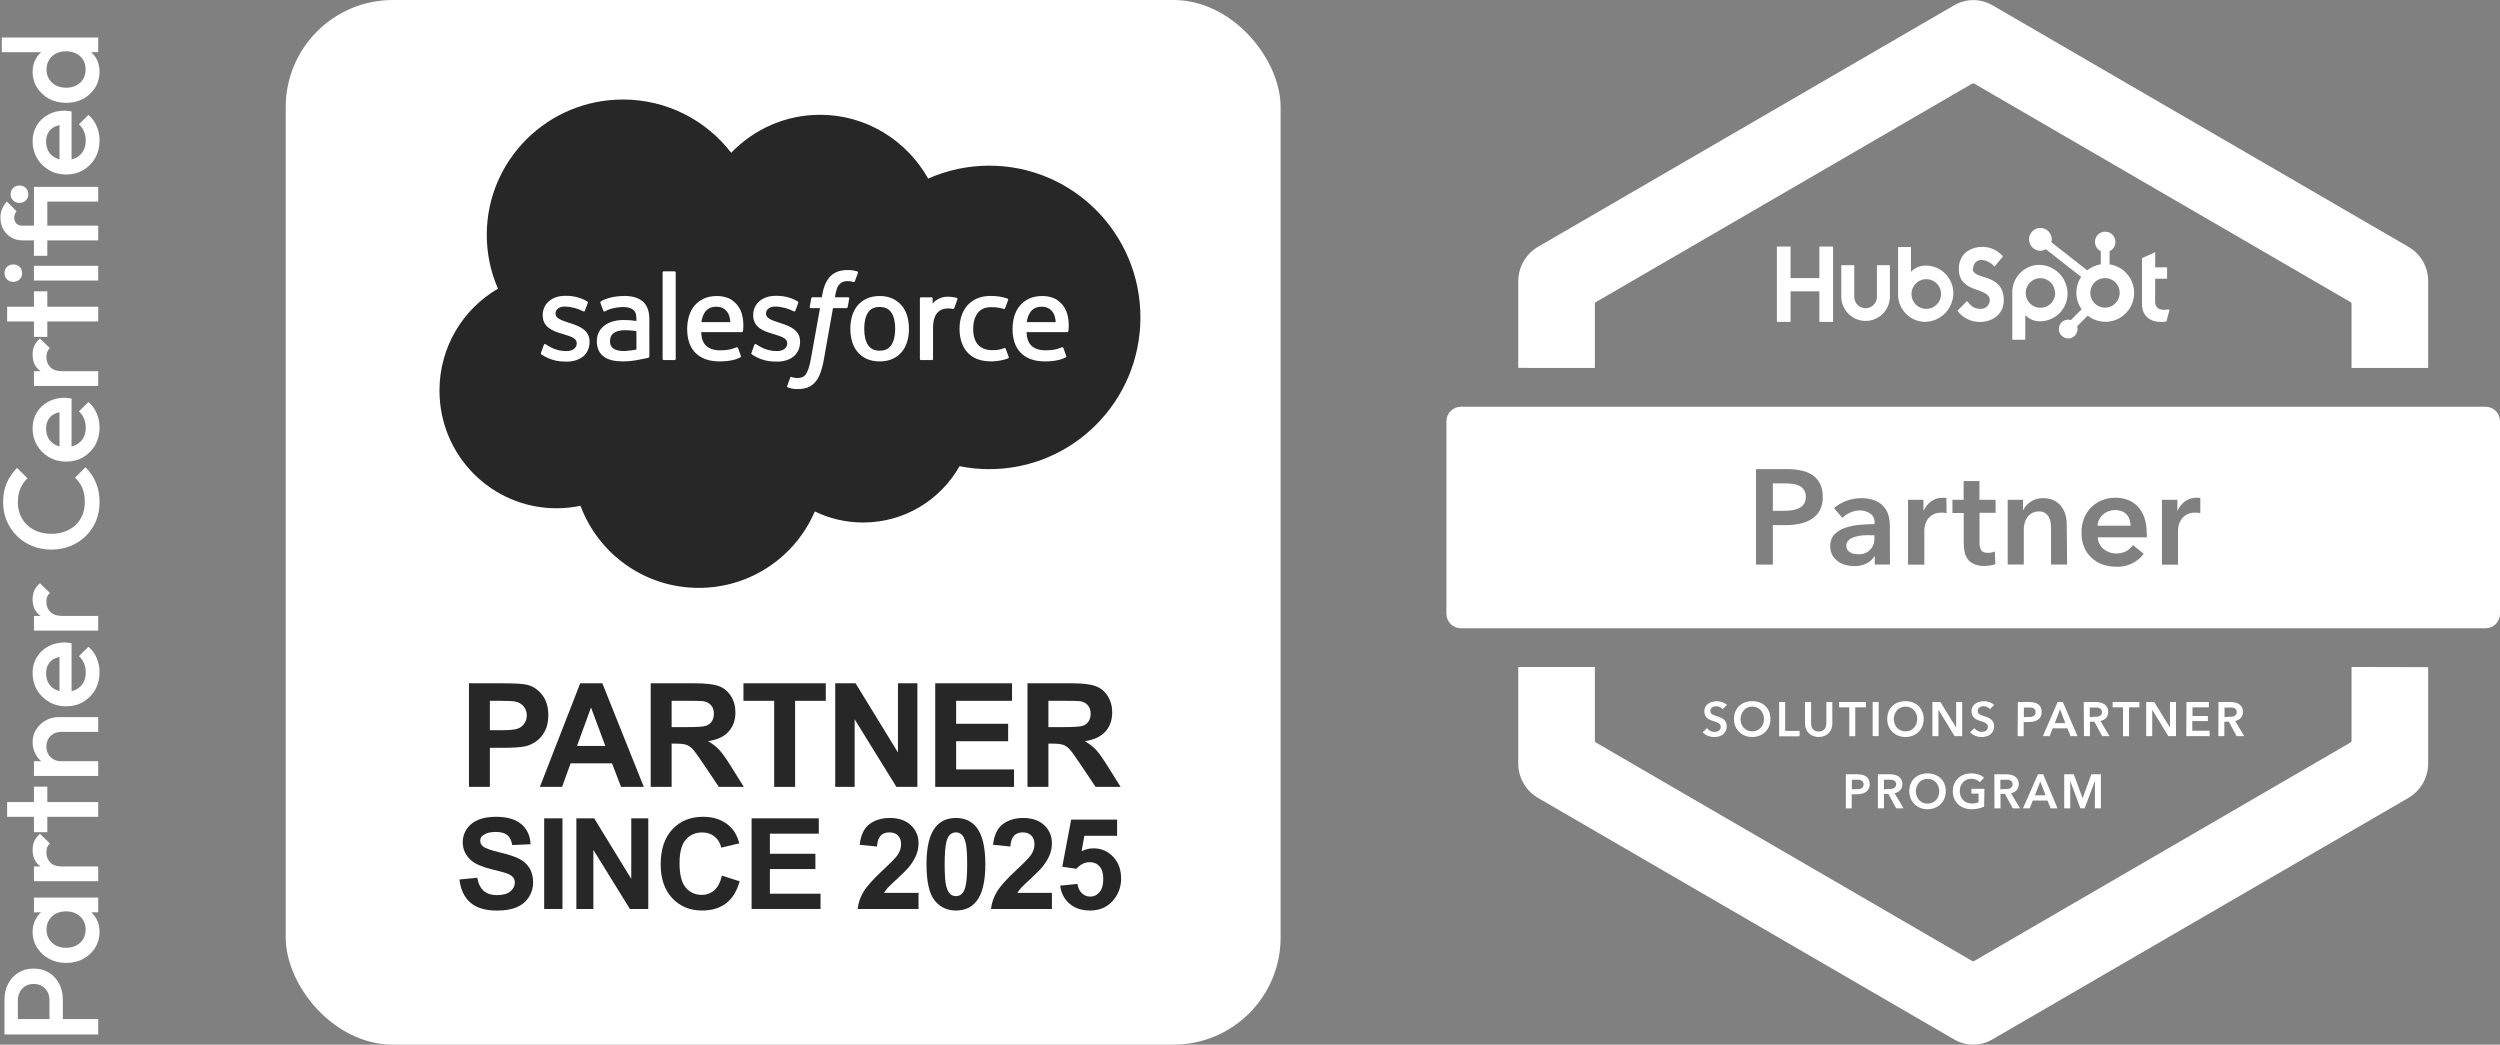 <svg xmlns="http://www.w3.org/2000/svg" width="280" height="117" viewBox="0 0 280 117" fill="none"><rect x="0" y="0" width="280" height="117" fill="#808080" stroke="none"/><g clip-path="url(#clip0_11_1431)"><path d="M192.927 79.425C192.842 79.326 192.738 79.245 192.621 79.188C192.498 79.13 192.365 79.099 192.229 79.096C192.15 79.097 192.071 79.106 191.993 79.123C191.918 79.144 191.846 79.175 191.779 79.215C191.715 79.258 191.66 79.313 191.618 79.377C191.576 79.451 191.556 79.535 191.559 79.62C191.556 79.697 191.574 79.773 191.613 79.841C191.647 79.904 191.697 79.958 191.757 79.997C191.829 80.044 191.907 80.082 191.988 80.11L192.283 80.207L192.659 80.342C192.787 80.391 192.908 80.459 193.018 80.542C193.128 80.626 193.219 80.733 193.286 80.855C193.362 80.999 193.399 81.161 193.393 81.324C193.399 81.51 193.36 81.695 193.281 81.863C193.21 82.011 193.107 82.142 192.98 82.246C192.85 82.35 192.701 82.427 192.541 82.472C192.366 82.523 192.186 82.548 192.004 82.548C191.756 82.547 191.511 82.499 191.28 82.408C191.056 82.325 190.857 82.185 190.701 82.003L191.184 81.55C191.279 81.683 191.406 81.789 191.554 81.858C191.703 81.935 191.868 81.975 192.036 81.976C192.118 81.975 192.199 81.965 192.278 81.944C192.357 81.929 192.433 81.896 192.498 81.847C192.562 81.798 192.617 81.738 192.659 81.669C192.704 81.59 192.726 81.501 192.723 81.41C192.724 81.321 192.7 81.233 192.653 81.157C192.601 81.09 192.537 81.033 192.465 80.989C192.378 80.935 192.285 80.891 192.187 80.86L191.849 80.747C191.731 80.709 191.618 80.666 191.505 80.617C191.391 80.569 191.286 80.501 191.194 80.418C191.099 80.333 191.024 80.228 190.974 80.11C190.912 79.97 190.883 79.817 190.889 79.663C190.883 79.488 190.924 79.315 191.007 79.161C191.085 79.022 191.193 78.902 191.323 78.811C191.458 78.717 191.609 78.65 191.768 78.611C191.943 78.561 192.123 78.537 192.305 78.541C192.504 78.541 192.702 78.576 192.889 78.643C193.087 78.708 193.269 78.813 193.426 78.951L192.927 79.425Z" fill="white"></path><path d="M194.209 80.526C194.204 80.242 194.255 79.96 194.359 79.695C194.455 79.459 194.599 79.246 194.783 79.07C194.968 78.894 195.187 78.758 195.426 78.671C195.688 78.576 195.964 78.528 196.241 78.53C196.521 78.529 196.799 78.576 197.062 78.671C197.303 78.758 197.524 78.894 197.711 79.07C197.893 79.247 198.037 79.46 198.135 79.695C198.342 80.226 198.342 80.815 198.135 81.346C198.037 81.585 197.891 81.801 197.707 81.981C197.522 82.161 197.303 82.301 197.062 82.392C196.801 82.496 196.522 82.547 196.241 82.543C195.963 82.546 195.686 82.495 195.426 82.392C195.186 82.298 194.967 82.157 194.783 81.977C194.6 81.797 194.456 81.583 194.359 81.346C194.256 81.085 194.205 80.806 194.209 80.526ZM194.938 80.526C194.938 80.71 194.971 80.893 195.035 81.065C195.093 81.231 195.184 81.384 195.303 81.513C195.421 81.637 195.561 81.738 195.716 81.809C195.886 81.878 196.068 81.913 196.252 81.912C196.436 81.912 196.618 81.878 196.789 81.809C196.944 81.738 197.084 81.637 197.202 81.513C197.32 81.384 197.412 81.231 197.47 81.065C197.534 80.893 197.566 80.71 197.566 80.526C197.567 80.342 197.534 80.159 197.47 79.987C197.41 79.824 197.321 79.674 197.207 79.544C197.091 79.418 196.95 79.317 196.794 79.248C196.624 79.175 196.442 79.138 196.258 79.14C196.073 79.138 195.891 79.175 195.721 79.248C195.566 79.316 195.427 79.417 195.314 79.544C195.196 79.672 195.105 79.823 195.045 79.987C194.977 80.158 194.941 80.341 194.938 80.526Z" fill="white"></path><path d="M199.267 78.627H199.942V81.863H201.551V82.467H199.267V78.627Z" fill="white"></path><path d="M205.22 81.044C205.223 81.256 205.185 81.466 205.108 81.664C205.034 81.844 204.922 82.006 204.78 82.138C204.644 82.27 204.481 82.372 204.303 82.435C204.11 82.51 203.904 82.546 203.697 82.543C203.49 82.546 203.284 82.51 203.091 82.435C202.909 82.372 202.743 82.271 202.603 82.138C202.461 82.007 202.351 81.844 202.281 81.664C202.201 81.467 202.161 81.256 202.163 81.044V78.627H202.844V81.017C202.843 81.127 202.856 81.238 202.882 81.346C202.911 81.453 202.96 81.553 203.026 81.642C203.097 81.732 203.187 81.804 203.289 81.853C203.549 81.959 203.84 81.959 204.099 81.853C204.202 81.804 204.292 81.732 204.362 81.642C204.429 81.554 204.476 81.453 204.501 81.346C204.534 81.239 204.55 81.128 204.55 81.017V78.627H205.22V81.044Z" fill="white"></path><path d="M207.119 79.221H205.982V78.627H208.98V79.221H207.789V82.457H207.119V79.221Z" fill="white"></path><path d="M209.736 78.627H210.412V82.446H209.736V78.627Z" fill="white"></path><path d="M211.372 80.526C211.367 80.242 211.418 79.96 211.522 79.695C211.618 79.459 211.763 79.246 211.946 79.07C212.132 78.894 212.351 78.758 212.59 78.671C212.851 78.576 213.127 78.528 213.405 78.53C213.685 78.529 213.962 78.576 214.226 78.671C214.467 78.758 214.687 78.894 214.875 79.07C215.056 79.247 215.201 79.46 215.298 79.695C215.506 80.226 215.506 80.815 215.298 81.346C215.201 81.585 215.055 81.801 214.87 81.981C214.686 82.161 214.466 82.301 214.226 82.392C213.965 82.496 213.686 82.547 213.405 82.543C213.126 82.546 212.849 82.495 212.59 82.392C212.35 82.298 212.131 82.157 211.946 81.977C211.764 81.797 211.62 81.583 211.522 81.346C211.42 81.085 211.369 80.806 211.372 80.526ZM212.102 80.526C212.102 80.71 212.134 80.893 212.198 81.065C212.256 81.231 212.348 81.384 212.466 81.513C212.584 81.637 212.724 81.738 212.879 81.809C213.05 81.878 213.232 81.913 213.416 81.912C213.599 81.912 213.782 81.878 213.952 81.809C214.107 81.738 214.247 81.637 214.365 81.513C214.484 81.384 214.575 81.231 214.633 81.065C214.697 80.893 214.73 80.71 214.73 80.526C214.731 80.342 214.698 80.159 214.633 79.987C214.574 79.824 214.485 79.674 214.371 79.544C214.254 79.418 214.114 79.317 213.958 79.248C213.788 79.175 213.605 79.138 213.421 79.14C213.237 79.138 213.054 79.175 212.885 79.248C212.729 79.316 212.59 79.417 212.477 79.544C212.36 79.672 212.268 79.823 212.209 79.987C212.141 80.158 212.104 80.341 212.102 80.526Z" fill="white"></path><path d="M216.43 78.627H217.326L219.091 81.486V78.627H219.766V82.446H218.914L217.106 79.496V82.446H216.43V78.627Z" fill="white"></path><path d="M222.872 79.425C222.788 79.326 222.684 79.245 222.566 79.188C222.444 79.13 222.31 79.099 222.175 79.096C222.095 79.097 222.016 79.106 221.939 79.123C221.863 79.144 221.791 79.175 221.724 79.215C221.66 79.258 221.606 79.313 221.563 79.377C221.521 79.451 221.501 79.535 221.504 79.62C221.501 79.697 221.52 79.773 221.558 79.841C221.593 79.904 221.642 79.958 221.703 79.997C221.774 80.044 221.852 80.082 221.933 80.11L222.228 80.207L222.604 80.342C222.732 80.391 222.853 80.459 222.963 80.542C223.073 80.626 223.164 80.733 223.231 80.855C223.307 80.999 223.344 81.161 223.339 81.324C223.344 81.51 223.305 81.695 223.226 81.863C223.155 82.011 223.052 82.142 222.926 82.246C222.795 82.35 222.646 82.427 222.486 82.472C222.311 82.523 222.131 82.548 221.949 82.548C221.701 82.547 221.456 82.499 221.225 82.408C221.001 82.325 220.802 82.185 220.646 82.003L221.129 81.55C221.224 81.683 221.351 81.789 221.499 81.858C221.642 81.93 221.8 81.968 221.96 81.971C222.042 81.97 222.123 81.959 222.201 81.939C222.281 81.923 222.356 81.89 222.421 81.841C222.486 81.793 222.54 81.733 222.582 81.664C222.627 81.585 222.65 81.495 222.647 81.405C222.648 81.315 222.624 81.227 222.577 81.151C222.525 81.085 222.461 81.028 222.389 80.984C222.302 80.929 222.208 80.886 222.11 80.855L221.772 80.741C221.654 80.704 221.542 80.66 221.429 80.612C221.315 80.564 221.21 80.496 221.118 80.412C221.023 80.327 220.948 80.222 220.898 80.105C220.836 79.964 220.806 79.811 220.812 79.657C220.807 79.483 220.847 79.309 220.93 79.156C221.009 79.017 221.117 78.897 221.247 78.805C221.382 78.712 221.533 78.644 221.692 78.606C221.866 78.556 222.047 78.532 222.228 78.535C222.428 78.536 222.625 78.57 222.813 78.638C223.011 78.703 223.193 78.807 223.349 78.945L222.872 79.425Z" fill="white"></path><path d="M225.999 78.627H227.233C227.433 78.626 227.632 78.646 227.828 78.687C227.99 78.72 228.143 78.786 228.278 78.881C228.401 78.971 228.501 79.089 228.568 79.226C228.637 79.386 228.669 79.559 228.665 79.733C228.671 79.919 228.633 80.105 228.552 80.272C228.474 80.413 228.364 80.534 228.23 80.623C228.087 80.714 227.929 80.778 227.764 80.812C227.575 80.851 227.382 80.871 227.19 80.871H226.653V82.451H225.977L225.999 78.627ZM227.141 80.294C227.247 80.303 227.353 80.303 227.458 80.294C227.552 80.282 227.642 80.252 227.726 80.208C227.804 80.17 227.871 80.113 227.919 80.04C227.967 79.955 227.991 79.858 227.989 79.76C227.99 79.664 227.966 79.569 227.919 79.485C227.871 79.416 227.807 79.36 227.731 79.323C227.648 79.284 227.56 79.256 227.469 79.242C227.367 79.237 227.265 79.237 227.163 79.242H226.675V80.321L227.141 80.294Z" fill="white"></path><path d="M230.456 78.627H231.041L232.677 82.446H231.904L231.55 81.572H229.904L229.56 82.446H228.804L230.456 78.627ZM231.314 80.99L230.73 79.436L230.14 80.99H231.314Z" fill="white"></path><path d="M233.379 78.627H234.699C234.879 78.626 235.059 78.646 235.235 78.687C235.396 78.717 235.549 78.779 235.686 78.87C235.816 78.956 235.922 79.073 235.997 79.21C236.08 79.367 236.121 79.544 236.115 79.722C236.125 79.97 236.043 80.212 235.884 80.402C235.715 80.583 235.494 80.706 235.251 80.752L236.26 82.446H235.444L234.565 80.828H234.071V82.446H233.401L233.379 78.627ZM234.608 80.272C234.704 80.28 234.801 80.28 234.897 80.272C234.986 80.258 235.073 80.231 235.155 80.192C235.232 80.152 235.296 80.093 235.342 80.019C235.397 79.936 235.424 79.838 235.417 79.739C235.421 79.647 235.397 79.557 235.348 79.48C235.303 79.413 235.242 79.359 235.171 79.323C235.095 79.284 235.014 79.256 234.929 79.242C234.84 79.234 234.75 79.234 234.661 79.242H234.05V80.321L234.608 80.272Z" fill="white"></path><path d="M237.777 79.221H236.614V78.627H239.612V79.221H238.453V82.457H237.777V79.221Z" fill="white"></path><path d="M240.373 78.627H241.269L243.034 81.486V78.627H243.71V82.446H242.851L241.049 79.496V82.446H240.373V78.627Z" fill="white"></path><path d="M244.884 78.627H247.394V79.221H245.56V80.192H247.282V80.763H245.539V81.842H247.475V82.446H244.863L244.884 78.627Z" fill="white"></path><path d="M248.473 78.627H249.792C249.972 78.626 250.152 78.646 250.328 78.687C250.489 78.717 250.643 78.779 250.779 78.87C250.909 78.956 251.016 79.073 251.09 79.21C251.173 79.367 251.214 79.544 251.208 79.722C251.218 79.97 251.136 80.212 250.977 80.402C250.807 80.583 250.583 80.706 250.339 80.752L251.353 82.446H250.5L249.62 80.828H249.127V82.446H248.451L248.473 78.627ZM249.701 80.272C249.797 80.28 249.894 80.28 249.99 80.272C250.082 80.258 250.17 80.231 250.253 80.192C250.33 80.152 250.395 80.093 250.441 80.019C250.496 79.936 250.522 79.838 250.516 79.739C250.52 79.647 250.496 79.557 250.446 79.48C250.402 79.413 250.341 79.359 250.269 79.323C250.194 79.284 250.112 79.256 250.028 79.242C249.939 79.234 249.849 79.234 249.76 79.242H249.148V80.321L249.701 80.272Z" fill="white"></path><path d="M206.733 86.717H207.972C208.17 86.716 208.368 86.736 208.562 86.776C208.724 86.808 208.878 86.874 209.012 86.97C209.135 87.06 209.234 87.179 209.302 87.316C209.375 87.474 209.41 87.648 209.404 87.823C209.412 88.01 209.371 88.195 209.286 88.362C209.21 88.503 209.101 88.623 208.969 88.712C208.825 88.803 208.665 88.867 208.497 88.901C208.31 88.941 208.12 88.96 207.929 88.96H207.392V90.541H206.733V86.717ZM207.881 88.383C207.986 88.392 208.092 88.392 208.197 88.383C208.291 88.37 208.381 88.341 208.465 88.297C208.542 88.259 208.606 88.202 208.653 88.13C208.704 88.046 208.728 87.948 208.723 87.849C208.728 87.753 208.704 87.657 208.653 87.574C208.606 87.504 208.541 87.448 208.465 87.413C208.384 87.373 208.297 87.346 208.208 87.332H207.902H207.409V88.41L207.881 88.383Z" fill="white"></path><path d="M210.326 86.717H211.646C211.826 86.717 212.006 86.737 212.182 86.777C212.343 86.808 212.495 86.871 212.633 86.96C212.761 87.047 212.868 87.164 212.944 87.3C213.027 87.457 213.068 87.634 213.062 87.812C213.072 88.06 212.99 88.302 212.831 88.492C212.66 88.673 212.437 88.796 212.193 88.842L213.207 90.536H212.375L211.496 88.918H211.002V90.536H210.326V86.717ZM211.555 88.362C211.651 88.37 211.748 88.37 211.844 88.362C211.934 88.348 212.02 88.321 212.102 88.281C212.181 88.243 212.248 88.184 212.295 88.109C212.347 88.025 212.374 87.927 212.37 87.828C212.374 87.737 212.35 87.646 212.3 87.569C212.253 87.505 212.193 87.451 212.123 87.413C212.046 87.373 211.962 87.346 211.876 87.332C211.789 87.324 211.701 87.324 211.614 87.332H211.002V88.411L211.555 88.362Z" fill="white"></path><path d="M213.84 88.616C213.835 88.332 213.886 88.049 213.99 87.785C214.087 87.548 214.232 87.334 214.417 87.157C214.602 86.981 214.822 86.845 215.062 86.76C215.324 86.666 215.6 86.618 215.878 86.62C216.157 86.618 216.435 86.666 216.698 86.76C216.94 86.847 217.161 86.983 217.347 87.159C217.533 87.334 217.677 87.548 217.771 87.785C217.979 88.315 217.979 88.905 217.771 89.435C217.676 89.674 217.531 89.889 217.347 90.066C217.162 90.248 216.941 90.389 216.698 90.482C216.437 90.585 216.158 90.637 215.878 90.633C215.599 90.636 215.322 90.585 215.062 90.482C214.822 90.388 214.604 90.247 214.419 90.066C214.238 89.886 214.094 89.671 213.995 89.435C213.891 89.175 213.838 88.897 213.84 88.616ZM214.574 88.616C214.574 88.8 214.607 88.982 214.671 89.155C214.727 89.322 214.818 89.475 214.939 89.603C215.055 89.727 215.193 89.827 215.347 89.899C215.691 90.039 216.075 90.039 216.419 89.899C216.575 89.829 216.716 89.728 216.832 89.603C216.953 89.475 217.045 89.322 217.101 89.155C217.164 88.982 217.197 88.8 217.197 88.616C217.198 88.431 217.165 88.249 217.101 88.076C217.043 87.913 216.954 87.763 216.838 87.634C216.723 87.507 216.582 87.406 216.425 87.338C216.255 87.266 216.073 87.23 215.888 87.23C215.704 87.23 215.522 87.266 215.352 87.338C215.198 87.407 215.059 87.508 214.944 87.634C214.828 87.763 214.739 87.913 214.682 88.076C214.61 88.247 214.57 88.43 214.564 88.616H214.574Z" fill="white"></path><path d="M222.223 90.336C222.018 90.432 221.805 90.506 221.585 90.557C221.323 90.609 221.057 90.635 220.791 90.632C220.503 90.637 220.217 90.586 219.949 90.481C219.705 90.389 219.482 90.248 219.294 90.066C219.11 89.887 218.964 89.672 218.865 89.435C218.763 89.174 218.712 88.896 218.715 88.615C218.711 88.33 218.766 88.047 218.876 87.785C218.974 87.548 219.12 87.335 219.305 87.159C219.495 86.984 219.717 86.848 219.959 86.76C220.221 86.665 220.497 86.618 220.775 86.62C221.057 86.616 221.338 86.66 221.606 86.749C221.831 86.823 222.039 86.943 222.218 87.1L221.751 87.607C221.637 87.486 221.498 87.392 221.343 87.332C221.174 87.258 220.991 87.22 220.807 87.219C220.623 87.217 220.44 87.254 220.271 87.326C220.111 87.393 219.968 87.495 219.852 87.623C219.736 87.752 219.646 87.902 219.584 88.065C219.523 88.238 219.493 88.421 219.493 88.605C219.494 88.788 219.524 88.97 219.584 89.144C219.644 89.309 219.735 89.461 219.852 89.591C219.974 89.716 220.118 89.817 220.276 89.888C220.458 89.956 220.65 89.991 220.844 89.991C221.103 89.997 221.36 89.951 221.601 89.856V88.885H220.802V88.346H222.255L222.223 90.336Z" fill="white"></path><path d="M223.365 86.717H224.685C224.865 86.717 225.045 86.737 225.221 86.777C225.38 86.807 225.532 86.87 225.666 86.96C225.798 87.045 225.907 87.162 225.983 87.3C226.066 87.457 226.107 87.634 226.101 87.812C226.11 88.06 226.025 88.303 225.865 88.492C225.696 88.673 225.475 88.796 225.232 88.842L226.246 90.536H225.43L224.551 88.918H224.057V90.536H223.381L223.365 86.717ZM224.594 88.362C224.69 88.37 224.787 88.37 224.883 88.362C224.973 88.348 225.059 88.321 225.141 88.281C225.22 88.243 225.287 88.184 225.334 88.109C225.386 88.025 225.413 87.927 225.409 87.828C225.413 87.737 225.389 87.646 225.339 87.569C225.292 87.505 225.232 87.451 225.162 87.413C225.085 87.373 225.001 87.346 224.915 87.332C224.828 87.324 224.74 87.324 224.653 87.332H224.041V88.411L224.594 88.362Z" fill="white"></path><path d="M228.252 86.717H228.836L230.445 90.536H229.673L229.319 89.662H227.672L227.329 90.536H226.573L228.252 86.717ZM229.11 89.079L228.509 87.526L227.914 89.079H229.11Z" fill="white"></path><path d="M231.191 86.717H232.264L233.251 89.414L234.227 86.717H235.299V90.536H234.629V87.467L233.476 90.536H233.004L231.867 87.467V90.536H231.191V86.717Z" fill="white"></path><path d="M203.772 27.613V31.146H200.543V27.613H199.009V36.054H200.543V32.629H203.772V36.054H205.306V27.613H203.772Z" fill="white"></path><path d="M210.214 33.324C210.193 33.648 210.05 33.952 209.814 34.174C209.579 34.396 209.268 34.52 208.945 34.52C208.622 34.52 208.312 34.396 208.076 34.174C207.84 33.952 207.698 33.648 207.677 33.324V29.706H206.223V33.324C206.254 34.029 206.555 34.695 207.062 35.183C207.569 35.67 208.244 35.943 208.945 35.943C209.647 35.943 210.322 35.67 210.829 35.183C211.336 34.695 211.636 34.029 211.667 33.324V29.706H210.214V33.324Z" fill="white"></path><path d="M221 30.083C220.992 29.95 221.013 29.816 221.062 29.692C221.111 29.568 221.187 29.456 221.283 29.365C221.38 29.273 221.496 29.204 221.622 29.162C221.748 29.12 221.882 29.107 222.014 29.123C222.544 29.191 223.03 29.452 223.381 29.857L224.336 28.724C224.061 28.396 223.72 28.13 223.336 27.944C222.951 27.758 222.532 27.657 222.105 27.645C220.496 27.645 219.386 28.573 219.386 30.116C219.386 32.969 222.861 32.062 222.861 33.664C222.841 33.921 222.723 34.161 222.533 34.333C222.342 34.506 222.093 34.598 221.837 34.592C220.979 34.592 220.7 34.171 220.303 33.724L219.23 34.802C219.522 35.194 219.901 35.512 220.337 35.73C220.773 35.949 221.253 36.061 221.74 36.059C223.237 36.059 224.422 35.12 224.422 33.648C224.422 30.471 220.946 31.464 220.946 30.089" fill="white"></path><path d="M242.481 34.705C241.618 34.705 241.376 34.328 241.376 33.756V31.221H242.712V29.938H241.382V28.244L239.907 28.907V34.074C239.907 35.395 240.813 36.059 242.052 36.059C242.248 36.064 242.444 36.047 242.637 36.01L242.991 34.678C242.83 34.678 242.642 34.678 242.481 34.678" fill="white"></path><path d="M215.749 29.749C215.43 29.734 215.111 29.788 214.814 29.907C214.517 30.026 214.249 30.207 214.027 30.439V27.662H212.584V32.812C212.563 33.219 212.622 33.627 212.759 34.011C212.895 34.395 213.106 34.748 213.38 35.049C213.654 35.35 213.984 35.594 214.352 35.765C214.72 35.937 215.118 36.033 215.524 36.048C216.368 36.057 217.182 35.731 217.79 35.142C218.398 34.553 218.752 33.747 218.774 32.898C218.788 32.077 218.478 31.283 217.911 30.692C217.344 30.1 216.566 29.759 215.749 29.743M215.749 34.597C215.421 34.598 215.1 34.501 214.826 34.319C214.553 34.136 214.34 33.876 214.213 33.571C214.087 33.266 214.054 32.931 214.118 32.607C214.182 32.283 214.34 31.986 214.572 31.752C214.804 31.519 215.1 31.36 215.422 31.296C215.744 31.232 216.077 31.265 216.38 31.392C216.683 31.519 216.942 31.733 217.124 32.008C217.306 32.283 217.402 32.606 217.401 32.936C217.401 33.377 217.227 33.799 216.917 34.111C216.607 34.422 216.187 34.597 215.749 34.597Z" fill="white"></path><path d="M231.566 32.828C231.548 31.976 231.197 31.166 230.588 30.574C229.98 29.981 229.163 29.654 228.316 29.662C227.911 29.677 227.512 29.774 227.144 29.945C226.776 30.116 226.446 30.36 226.172 30.661C225.899 30.962 225.687 31.315 225.551 31.699C225.414 32.083 225.355 32.491 225.377 32.898V38.049H226.83V35.293C227.05 35.524 227.316 35.705 227.612 35.824C227.907 35.943 228.224 35.997 228.541 35.983C229.358 35.968 230.136 35.627 230.703 35.035C231.27 34.443 231.581 33.65 231.566 32.828ZM230.183 32.828C230.179 33.155 230.08 33.474 229.898 33.744C229.715 34.015 229.457 34.225 229.157 34.349C228.856 34.473 228.525 34.505 228.206 34.441C227.888 34.376 227.595 34.219 227.364 33.988C227.134 33.757 226.977 33.463 226.912 33.143C226.847 32.823 226.878 32.49 227 32.187C227.122 31.884 227.33 31.625 227.599 31.44C227.867 31.256 228.184 31.155 228.509 31.151C228.947 31.151 229.367 31.326 229.677 31.637C229.987 31.949 230.161 32.371 230.161 32.812" fill="white"></path><path d="M236.276 29.603V28.131C236.469 28.04 236.633 27.897 236.748 27.716C236.863 27.535 236.924 27.326 236.925 27.111V27.079C236.923 26.779 236.804 26.492 236.593 26.28C236.382 26.068 236.097 25.948 235.798 25.946H235.766C235.467 25.946 235.181 26.066 234.97 26.278C234.758 26.491 234.64 26.779 234.64 27.079V27.111C234.64 27.326 234.702 27.535 234.817 27.716C234.932 27.897 235.095 28.04 235.289 28.131V29.603C234.733 29.69 234.209 29.923 233.771 30.277L229.753 27.133C229.781 27.029 229.796 26.922 229.796 26.815C229.797 26.562 229.724 26.315 229.586 26.105C229.447 25.894 229.25 25.73 229.019 25.632C228.788 25.534 228.533 25.507 228.286 25.554C228.04 25.601 227.813 25.721 227.634 25.898C227.455 26.075 227.332 26.301 227.281 26.548C227.23 26.795 227.252 27.052 227.346 27.286C227.439 27.52 227.6 27.721 227.807 27.864C228.014 28.006 228.258 28.084 228.509 28.087C228.73 28.087 228.946 28.027 229.137 27.915L233.09 31.011C232.739 31.537 232.552 32.157 232.553 32.79C232.555 33.453 232.759 34.098 233.138 34.64L231.936 35.848C231.84 35.816 231.738 35.799 231.636 35.8C231.429 35.8 231.227 35.862 231.054 35.977C230.882 36.093 230.748 36.258 230.669 36.45C230.59 36.643 230.57 36.855 230.611 37.059C230.651 37.263 230.752 37.45 230.898 37.597C231.045 37.744 231.232 37.844 231.435 37.884C231.639 37.924 231.849 37.902 232.04 37.822C232.231 37.741 232.394 37.605 232.508 37.432C232.623 37.258 232.683 37.054 232.682 36.846C232.68 36.745 232.664 36.646 232.634 36.549L233.819 35.352C234.207 35.659 234.661 35.871 235.144 35.973C235.627 36.075 236.127 36.065 236.605 35.941C237.083 35.818 237.527 35.586 237.902 35.262C238.276 34.939 238.572 34.533 238.766 34.077C238.96 33.62 239.046 33.125 239.019 32.629C238.992 32.134 238.852 31.651 238.61 31.218C238.368 30.786 238.03 30.415 237.622 30.135C237.215 29.855 236.748 29.673 236.26 29.603M235.766 34.457C235.44 34.458 235.121 34.362 234.849 34.18C234.578 33.999 234.366 33.74 234.24 33.437C234.115 33.135 234.082 32.801 234.145 32.48C234.209 32.158 234.366 31.862 234.596 31.63C234.827 31.398 235.121 31.241 235.441 31.177C235.761 31.113 236.092 31.147 236.393 31.273C236.694 31.398 236.952 31.612 237.132 31.885C237.313 32.158 237.408 32.479 237.407 32.807C237.407 33.244 237.234 33.664 236.927 33.974C236.619 34.283 236.201 34.457 235.766 34.457Z" fill="white"></path><path d="M208.621 59.961C208.32 59.983 208.024 60.039 207.736 60.129C207.488 60.2 207.257 60.323 207.06 60.49C206.969 60.569 206.898 60.668 206.85 60.779C206.803 60.891 206.781 61.011 206.786 61.132C206.783 61.283 206.822 61.433 206.899 61.563C206.975 61.678 207.076 61.774 207.194 61.844C207.316 61.923 207.45 61.983 207.591 62.022C207.74 62.049 207.89 62.064 208.041 62.065C208.293 62.096 208.548 62.07 208.789 61.988C209.029 61.907 209.248 61.772 209.429 61.594C209.611 61.416 209.75 61.199 209.836 60.959C209.923 60.719 209.955 60.463 209.929 60.209V59.951H209.527C209.248 59.924 208.943 59.94 208.621 59.961Z" fill="white"></path><path d="M238.217 57.658C238.069 57.492 237.886 57.362 237.681 57.276C237.442 57.174 237.184 57.124 236.925 57.13C236.421 57.118 235.93 57.293 235.546 57.621C235.363 57.778 235.213 57.971 235.106 58.187C234.999 58.404 234.937 58.641 234.924 58.883H238.62C238.621 58.658 238.588 58.434 238.523 58.219C238.461 58.013 238.357 57.822 238.217 57.658Z" fill="white"></path><path d="M201.525 54.412C201.294 54.298 201.045 54.225 200.79 54.196C200.509 54.159 200.226 54.141 199.942 54.142H198.559V57.206H199.883C200.18 57.207 200.475 57.185 200.768 57.141C201.029 57.098 201.283 57.017 201.519 56.898C201.736 56.789 201.921 56.626 202.056 56.423C202.193 56.185 202.26 55.912 202.249 55.636C202.261 55.369 202.194 55.104 202.056 54.876C201.924 54.675 201.74 54.515 201.525 54.412Z" fill="white"></path><path d="M278.391 45.556H163.609C163.182 45.556 162.773 45.727 162.471 46.03C162.17 46.334 162 46.745 162 47.174V68.747C162 69.176 162.17 69.588 162.471 69.891C162.773 70.194 163.182 70.365 163.609 70.365H278.391C278.818 70.365 279.227 70.194 279.529 69.891C279.83 69.588 280 69.176 280 68.747V47.174C280 46.745 279.83 46.334 279.529 46.03C279.227 45.727 278.818 45.556 278.391 45.556ZM203.836 57.13C203.625 57.525 203.319 57.86 202.946 58.106C202.545 58.366 202.099 58.549 201.632 58.645C201.103 58.761 200.564 58.817 200.023 58.813H198.559V63.235H196.671V52.54H200.135C200.691 52.533 201.245 52.59 201.787 52.708C202.242 52.798 202.672 52.982 203.053 53.247C203.4 53.495 203.679 53.827 203.863 54.212C204.063 54.657 204.16 55.142 204.147 55.631C204.172 56.149 204.065 56.665 203.836 57.13ZM211.678 63.23H209.972V62.313H209.929C209.72 62.655 209.416 62.928 209.055 63.1C208.63 63.312 208.161 63.417 207.687 63.408C207.382 63.406 207.078 63.368 206.781 63.294C206.471 63.223 206.177 63.095 205.912 62.917C205.643 62.736 205.416 62.499 205.247 62.221C205.063 61.893 204.974 61.519 204.99 61.142C204.97 60.673 205.134 60.215 205.445 59.864C205.775 59.527 206.179 59.274 206.625 59.125C207.145 58.944 207.686 58.83 208.235 58.786C208.819 58.732 209.393 58.699 209.951 58.699V58.521C209.965 58.326 209.927 58.13 209.841 57.954C209.756 57.778 209.625 57.627 209.463 57.518C209.116 57.284 208.706 57.161 208.288 57.168C207.917 57.171 207.552 57.254 207.215 57.41C206.895 57.555 206.601 57.754 206.347 57.998L205.413 56.92C205.819 56.55 206.295 56.268 206.813 56.089C207.329 55.9 207.873 55.801 208.422 55.798C208.972 55.777 209.52 55.87 210.031 56.073C210.41 56.227 210.746 56.469 211.013 56.779C211.25 57.066 211.422 57.401 211.517 57.761C211.611 58.113 211.66 58.475 211.662 58.84L211.678 63.23ZM218.018 57.48C217.918 57.452 217.815 57.43 217.712 57.416H217.465C217.12 57.399 216.777 57.477 216.473 57.642C216.239 57.776 216.037 57.96 215.883 58.182C215.751 58.379 215.655 58.598 215.599 58.829C215.556 59.005 215.53 59.186 215.524 59.368V63.246H213.7V55.981H215.427V57.168H215.459C215.651 56.761 215.94 56.409 216.301 56.143C216.669 55.88 217.111 55.742 217.562 55.749H217.787C217.858 55.752 217.929 55.765 217.996 55.787L218.018 57.48ZM223.51 57.432H221.708V60.803C221.699 61.079 221.758 61.353 221.88 61.601C221.998 61.811 222.255 61.919 222.652 61.919C222.783 61.919 222.915 61.907 223.044 61.881C223.173 61.858 223.299 61.82 223.419 61.768L223.478 63.187C223.293 63.253 223.103 63.302 222.909 63.332C222.7 63.365 222.489 63.383 222.277 63.386C221.877 63.4 221.479 63.33 221.107 63.181C220.828 63.065 220.582 62.88 220.394 62.642C220.216 62.401 220.093 62.122 220.035 61.827C219.968 61.501 219.936 61.168 219.938 60.835V57.453H218.672V55.981H219.927V53.883H221.697V55.981H223.499L223.51 57.432ZM231.518 63.23H229.716V59.217C229.714 58.995 229.7 58.774 229.673 58.554C229.645 58.333 229.578 58.119 229.475 57.923C229.377 57.738 229.235 57.58 229.062 57.464C228.852 57.335 228.61 57.271 228.364 57.281C228.104 57.275 227.845 57.334 227.613 57.453C227.407 57.565 227.224 57.717 227.077 57.901C226.939 58.09 226.836 58.302 226.771 58.527C226.702 58.76 226.665 59.001 226.664 59.244V63.23H224.862V55.981H226.578V57.168C226.765 56.777 227.054 56.445 227.415 56.208C227.827 55.926 228.317 55.781 228.815 55.792C229.232 55.783 229.647 55.868 230.027 56.041C230.347 56.197 230.628 56.421 230.853 56.699C231.069 56.978 231.229 57.297 231.325 57.637C231.426 57.987 231.476 58.351 231.475 58.716L231.518 63.23ZM240.449 59.94C240.454 60.021 240.454 60.102 240.449 60.182H234.945C234.957 60.432 235.02 60.677 235.131 60.901C235.242 61.124 235.398 61.323 235.589 61.482C235.784 61.64 236.003 61.766 236.238 61.854C236.478 61.946 236.733 61.991 236.989 61.989C237.383 62.003 237.774 61.918 238.126 61.741C238.433 61.578 238.696 61.343 238.893 61.056L240.095 62.022C239.738 62.501 239.268 62.884 238.728 63.138C238.188 63.391 237.595 63.506 237 63.472C236.473 63.476 235.951 63.386 235.455 63.208C235.002 63.043 234.586 62.788 234.232 62.458C233.88 62.126 233.604 61.721 233.422 61.272C233.214 60.759 233.113 60.208 233.127 59.654C233.115 59.1 233.216 58.55 233.422 58.036C233.602 57.576 233.876 57.158 234.227 56.812C234.571 56.469 234.982 56.201 235.434 56.024C235.914 55.836 236.425 55.741 236.941 55.744C237.415 55.74 237.886 55.825 238.33 55.992C238.749 56.154 239.127 56.408 239.435 56.736C239.76 57.087 240.009 57.502 240.164 57.955C240.35 58.507 240.439 59.087 240.427 59.67L240.449 59.94ZM246.434 57.48C246.332 57.452 246.228 57.431 246.123 57.416H245.877C245.532 57.401 245.189 57.479 244.884 57.642C244.652 57.776 244.452 57.96 244.3 58.182C244.166 58.378 244.069 58.597 244.015 58.829C243.972 59.005 243.947 59.186 243.94 59.368V63.246H242.138V55.981H243.865V57.168H243.897C244.086 56.76 244.373 56.408 244.734 56.143C245.104 55.881 245.547 55.743 246 55.749H246.225C246.296 55.752 246.367 55.765 246.434 55.787V57.48Z" fill="white"></path><path d="M178.627 41.209V34.015C178.628 33.98 178.637 33.946 178.653 33.916C178.67 33.886 178.695 33.86 178.724 33.842L220.898 9.357C220.929 9.341 220.963 9.333 220.997 9.333C221.032 9.333 221.066 9.341 221.097 9.357L263.271 33.842C263.302 33.859 263.328 33.884 263.346 33.914C263.364 33.945 263.373 33.979 263.373 34.015V41.209H271.955V31.442C271.949 30.678 271.746 29.928 271.365 29.266C270.984 28.604 270.439 28.053 269.782 27.667L223.188 0.609C222.539 0.225 221.801 0.019 221.048 0.012C220.295 0.006 219.553 0.199 218.897 0.572L172.234 27.656C171.569 28.05 171.017 28.611 170.633 29.284C170.25 29.958 170.047 30.72 170.045 31.496V41.204L178.627 41.209Z" fill="white"></path><path d="M263.373 74.701V82.98C263.374 83.015 263.365 83.05 263.346 83.081C263.328 83.111 263.302 83.136 263.271 83.152L221.097 107.637C221.067 107.656 221.032 107.666 220.997 107.666C220.962 107.666 220.928 107.656 220.898 107.637L178.724 83.152C178.694 83.135 178.669 83.11 178.652 83.079C178.635 83.049 178.626 83.015 178.627 82.98V74.701H170.045V85.558C170.054 86.331 170.262 87.088 170.649 87.756C171.037 88.423 171.59 88.978 172.255 89.365L218.785 116.374L218.871 116.423C219.533 116.809 220.287 117.008 221.053 116.998C221.819 116.989 222.568 116.771 223.221 116.369L269.739 89.365C270.413 88.975 270.973 88.413 271.362 87.736C271.751 87.059 271.955 86.291 271.955 85.509V74.723L263.373 74.701Z" fill="white"></path></g><rect x="32" width="111.429" height="117" rx="12" fill="white"></rect><g clip-path="url(#clip1_11_1431)"><path d="M81.891 17.111C84.422 14.486 87.947 12.857 91.846 12.857C97.028 12.857 101.549 15.733 103.957 20.003C106.05 19.073 108.366 18.555 110.803 18.555C120.149 18.555 127.727 26.164 127.727 35.549C127.727 44.935 120.149 52.544 110.803 52.544C109.683 52.544 108.566 52.434 107.469 52.213C105.349 55.978 101.308 58.521 96.67 58.521C94.729 58.521 92.892 58.075 91.258 57.281C89.108 62.314 84.1 65.843 78.264 65.843C72.186 65.843 67.005 62.014 65.017 56.646C64.148 56.829 63.248 56.925 62.324 56.925C55.087 56.925 49.221 51.025 49.221 43.746C49.221 38.868 51.857 34.609 55.773 32.331C54.967 30.484 54.518 28.446 54.518 26.303C54.518 17.932 61.346 11.146 69.767 11.146C74.711 11.146 79.105 13.486 81.891 17.111Z" fill="#272727"></path><path d="M60.592 39.51C60.542 39.638 60.61 39.665 60.625 39.687C60.773 39.794 60.923 39.871 61.074 39.957C61.874 40.38 62.63 40.503 63.421 40.503C65.031 40.503 66.031 39.651 66.031 38.278V38.251C66.031 36.982 64.903 36.522 63.844 36.189L63.706 36.144C62.908 35.886 62.219 35.663 62.219 35.14V35.112C62.219 34.665 62.622 34.335 63.246 34.335C63.939 34.335 64.762 34.565 65.292 34.856C65.292 34.856 65.448 34.956 65.505 34.806C65.536 34.726 65.804 34.007 65.832 33.929C65.862 33.844 65.809 33.782 65.754 33.748C65.149 33.382 64.312 33.132 63.447 33.132L63.286 33.133C61.812 33.133 60.783 34.019 60.783 35.289V35.316C60.783 36.655 61.918 37.089 62.982 37.392L63.153 37.444C63.928 37.681 64.596 37.885 64.596 38.428V38.455C64.596 38.952 64.162 39.321 63.462 39.321C63.19 39.321 62.323 39.316 61.387 38.727C61.274 38.661 61.208 38.613 61.121 38.561C61.075 38.532 60.96 38.482 60.91 38.633L60.592 39.51ZM84.167 39.51C84.118 39.638 84.185 39.665 84.201 39.687C84.348 39.794 84.498 39.871 84.649 39.957C85.45 40.38 86.206 40.503 86.996 40.503C88.607 40.503 89.607 39.651 89.607 38.278V38.251C89.607 36.982 88.478 36.522 87.419 36.189L87.282 36.144C86.483 35.886 85.794 35.663 85.794 35.14V35.112C85.794 34.665 86.197 34.335 86.821 34.335C87.514 34.335 88.337 34.565 88.867 34.856C88.867 34.856 89.023 34.956 89.08 34.806C89.111 34.726 89.379 34.007 89.407 33.929C89.438 33.844 89.384 33.782 89.329 33.748C88.724 33.382 87.888 33.132 87.022 33.132L86.861 33.133C85.387 33.133 84.358 34.019 84.358 35.289V35.316C84.358 36.655 85.493 37.089 86.557 37.392L86.728 37.444C87.503 37.681 88.172 37.885 88.172 38.428V38.455C88.172 38.952 87.737 39.321 87.037 39.321C86.765 39.321 85.898 39.316 84.962 38.727C84.849 38.661 84.782 38.615 84.697 38.561C84.668 38.542 84.532 38.489 84.485 38.633L84.167 39.51ZM100.261 36.822C100.261 37.598 100.116 38.209 99.83 38.641C99.547 39.068 99.118 39.276 98.521 39.276C97.923 39.276 97.497 39.069 97.219 38.641C96.937 38.21 96.794 37.598 96.794 36.822C96.794 36.047 96.937 35.437 97.219 35.01C97.497 34.587 97.923 34.381 98.521 34.381C99.118 34.381 99.547 34.587 99.831 35.01C100.116 35.437 100.261 36.047 100.261 36.822ZM101.606 35.384C101.474 34.939 101.268 34.548 100.994 34.221C100.72 33.894 100.373 33.632 99.962 33.44C99.551 33.25 99.066 33.153 98.521 33.153C97.976 33.153 97.49 33.25 97.08 33.44C96.668 33.632 96.322 33.894 96.046 34.221C95.774 34.549 95.568 34.941 95.435 35.384C95.304 35.825 95.238 36.309 95.238 36.822C95.238 37.335 95.304 37.819 95.435 38.26C95.568 38.703 95.772 39.095 96.048 39.422C96.322 39.749 96.669 40.011 97.08 40.197C97.491 40.383 97.976 40.477 98.521 40.477C99.066 40.477 99.55 40.383 99.962 40.197C100.372 40.011 100.72 39.749 100.994 39.422C101.268 39.096 101.474 38.704 101.606 38.26C101.738 37.818 101.804 37.334 101.804 36.822C101.804 36.31 101.738 35.825 101.606 35.384ZM112.644 39.069C112.6 38.939 112.473 38.988 112.473 38.988C112.278 39.062 112.069 39.132 111.848 39.166C111.623 39.2 111.376 39.218 111.111 39.218C110.46 39.218 109.944 39.026 109.573 38.645C109.202 38.264 108.994 37.649 108.996 36.816C108.999 36.058 109.182 35.488 109.512 35.054C109.84 34.622 110.338 34.401 111.004 34.401C111.558 34.401 111.981 34.464 112.424 34.603C112.424 34.603 112.53 34.649 112.58 34.511C112.698 34.186 112.785 33.953 112.91 33.596C112.946 33.494 112.859 33.451 112.828 33.439C112.653 33.371 112.242 33.261 111.931 33.214C111.64 33.169 111.3 33.146 110.922 33.146C110.357 33.146 109.854 33.242 109.423 33.433C108.994 33.623 108.629 33.886 108.341 34.214C108.052 34.541 107.833 34.933 107.687 35.376C107.541 35.818 107.468 36.303 107.468 36.816C107.468 37.926 107.768 38.823 108.362 39.48C108.957 40.139 109.851 40.474 111.016 40.474C111.705 40.474 112.412 40.335 112.919 40.136C112.919 40.136 113.017 40.089 112.974 39.977L112.644 39.069ZM114.996 36.079C115.06 35.648 115.18 35.289 115.364 35.01C115.643 34.586 116.068 34.353 116.665 34.353C117.262 34.353 117.657 34.587 117.94 35.01C118.128 35.289 118.209 35.663 118.242 36.079H114.996ZM119.522 35.131C119.408 34.703 119.125 34.27 118.939 34.072C118.646 33.758 118.36 33.538 118.076 33.416C117.705 33.258 117.26 33.153 116.772 33.153C116.204 33.153 115.688 33.248 115.27 33.444C114.851 33.64 114.499 33.907 114.222 34.24C113.946 34.571 113.738 34.967 113.606 35.415C113.473 35.861 113.406 36.348 113.406 36.861C113.406 37.383 113.475 37.87 113.613 38.307C113.752 38.748 113.973 39.136 114.273 39.458C114.571 39.782 114.956 40.036 115.417 40.213C115.874 40.389 116.43 40.48 117.069 40.479C118.383 40.474 119.075 40.183 119.36 40.026C119.41 39.998 119.458 39.949 119.398 39.809L119.101 38.979C119.056 38.856 118.929 38.901 118.929 38.901C118.604 39.022 118.141 39.238 117.062 39.235C116.356 39.234 115.833 39.027 115.505 38.703C115.168 38.372 115.004 37.884 114.975 37.196L119.525 37.2C119.525 37.2 119.645 37.198 119.657 37.083C119.662 37.034 119.814 36.152 119.522 35.131ZM78.554 36.079C78.618 35.648 78.737 35.289 78.921 35.01C79.2 34.586 79.625 34.353 80.222 34.353C80.819 34.353 81.214 34.587 81.498 35.01C81.685 35.289 81.766 35.663 81.799 36.079H78.554ZM83.078 35.131C82.964 34.703 82.682 34.27 82.497 34.072C82.204 33.758 81.918 33.538 81.633 33.416C81.262 33.258 80.817 33.153 80.329 33.153C79.763 33.153 79.246 33.248 78.828 33.444C78.408 33.64 78.056 33.907 77.78 34.24C77.504 34.571 77.296 34.967 77.164 35.415C77.032 35.861 76.963 36.348 76.963 36.861C76.963 37.383 77.033 37.87 77.17 38.307C77.309 38.748 77.531 39.136 77.83 39.458C78.129 39.782 78.513 40.036 78.974 40.213C79.432 40.389 79.987 40.48 80.626 40.479C81.94 40.474 82.632 40.183 82.917 40.026C82.968 39.998 83.016 39.949 82.956 39.809L82.659 38.979C82.613 38.856 82.487 38.901 82.487 38.901C82.162 39.022 81.7 39.238 80.618 39.235C79.914 39.234 79.39 39.027 79.063 38.703C78.726 38.372 78.562 37.884 78.532 37.196L83.083 37.2C83.083 37.2 83.203 37.198 83.215 37.083C83.219 37.034 83.371 36.152 83.078 35.131ZM68.718 39.044C68.54 38.903 68.515 38.867 68.455 38.776C68.365 38.637 68.32 38.439 68.32 38.187C68.32 37.789 68.452 37.503 68.726 37.31C68.722 37.311 69.117 36.971 70.045 36.983C70.697 36.992 71.28 37.087 71.28 37.087V39.147H71.281C71.281 39.147 70.703 39.27 70.052 39.309C69.126 39.365 68.714 39.043 68.718 39.044ZM70.528 35.862C70.344 35.848 70.104 35.841 69.818 35.841C69.428 35.841 69.051 35.89 68.698 35.984C68.342 36.079 68.022 36.227 67.747 36.423C67.472 36.618 67.246 36.873 67.087 37.17C66.926 37.468 66.845 37.82 66.845 38.214C66.845 38.615 66.914 38.963 67.053 39.248C67.191 39.534 67.391 39.772 67.646 39.956C67.899 40.14 68.211 40.274 68.573 40.356C68.93 40.437 69.335 40.478 69.778 40.478C70.244 40.478 70.71 40.44 71.16 40.363C71.606 40.288 72.154 40.178 72.306 40.143C72.413 40.117 72.519 40.09 72.625 40.062C72.738 40.034 72.729 39.914 72.729 39.914L72.727 35.772C72.727 34.863 72.483 34.19 72.003 33.772C71.526 33.356 70.822 33.145 69.913 33.145C69.572 33.145 69.023 33.192 68.694 33.258C68.694 33.258 67.7 33.45 67.291 33.768C67.291 33.768 67.201 33.824 67.251 33.948L67.573 34.81C67.613 34.921 67.721 34.883 67.721 34.883C67.721 34.883 67.756 34.87 67.796 34.847C68.672 34.372 69.779 34.387 69.779 34.387C70.271 34.387 70.649 34.485 70.904 34.68C71.152 34.869 71.279 35.155 71.279 35.758V35.95C70.887 35.894 70.528 35.862 70.528 35.862ZM107.23 33.528C107.264 33.425 107.192 33.377 107.162 33.365C107.084 33.335 106.697 33.254 106.399 33.235C105.827 33.201 105.51 33.296 105.226 33.423C104.944 33.55 104.631 33.755 104.456 33.988V33.437C104.456 33.36 104.402 33.299 104.325 33.299H103.159C103.083 33.299 103.028 33.36 103.028 33.437V40.193C103.028 40.268 103.091 40.331 103.167 40.331H104.362C104.399 40.33 104.434 40.316 104.46 40.29C104.486 40.264 104.5 40.229 104.5 40.193V36.817C104.5 36.364 104.55 35.912 104.651 35.629C104.749 35.348 104.884 35.123 105.049 34.962C105.216 34.801 105.405 34.689 105.612 34.626C105.823 34.561 106.057 34.54 106.222 34.54C106.46 34.54 106.722 34.601 106.722 34.601C106.809 34.611 106.859 34.558 106.888 34.479C106.966 34.272 107.187 33.651 107.23 33.528Z" fill="white"></path><path d="M96.008 30.397C95.863 30.352 95.731 30.322 95.559 30.29C95.384 30.259 95.176 30.243 94.94 30.243C94.117 30.243 93.469 30.475 93.013 30.931C92.56 31.385 92.253 32.077 92.099 32.986L92.043 33.292H91.009C91.009 33.292 90.884 33.288 90.857 33.424L90.688 34.366C90.676 34.456 90.715 34.512 90.836 34.512H91.841L90.821 40.18C90.742 40.637 90.65 41.012 90.549 41.297C90.449 41.578 90.352 41.788 90.231 41.941C90.115 42.089 90.005 42.197 89.815 42.261C89.658 42.313 89.477 42.338 89.279 42.338C89.17 42.338 89.023 42.32 88.915 42.298C88.807 42.276 88.75 42.253 88.669 42.218C88.669 42.218 88.551 42.174 88.504 42.291C88.467 42.388 88.199 43.121 88.166 43.212C88.135 43.302 88.18 43.372 88.237 43.393C88.371 43.44 88.471 43.471 88.653 43.514C88.906 43.573 89.119 43.577 89.319 43.577C89.738 43.577 90.12 43.518 90.437 43.404C90.754 43.289 91.031 43.09 91.278 42.821C91.543 42.529 91.709 42.224 91.868 41.807C92.026 41.395 92.161 40.883 92.268 40.286L93.294 34.512H94.793C94.793 34.512 94.919 34.517 94.945 34.38L95.115 33.438C95.126 33.348 95.088 33.292 94.966 33.292H93.511C93.519 33.26 93.585 32.75 93.751 32.27C93.823 32.067 93.957 31.901 94.07 31.787C94.182 31.676 94.311 31.597 94.451 31.551C94.596 31.504 94.76 31.482 94.94 31.482C95.077 31.482 95.212 31.498 95.314 31.519C95.455 31.549 95.509 31.565 95.546 31.576C95.695 31.62 95.715 31.577 95.744 31.506L96.092 30.555C96.128 30.452 96.04 30.409 96.008 30.397ZM75.68 40.193C75.68 40.268 75.625 40.33 75.549 40.33H74.342C74.266 40.33 74.213 40.268 74.213 40.193V30.526C74.213 30.45 74.266 30.389 74.342 30.389H75.549C75.625 30.389 75.68 30.45 75.68 30.526V40.193Z" fill="white"></path></g><path d="M118.739 99.195L120.677 98.994C120.733 99.432 120.897 99.781 121.169 100.039C121.442 100.293 121.755 100.42 122.111 100.42C122.517 100.42 122.861 100.256 123.143 99.928C123.424 99.596 123.565 99.098 123.565 98.433C123.565 97.81 123.424 97.343 123.143 97.034C122.866 96.72 122.503 96.563 122.056 96.563C121.497 96.563 120.996 96.81 120.553 97.304L118.974 97.076L119.971 91.792H125.116V93.613H121.446L121.141 95.337C121.575 95.121 122.019 95.012 122.471 95.012C123.334 95.012 124.066 95.326 124.666 95.954C125.266 96.582 125.566 97.396 125.566 98.398C125.566 99.234 125.324 99.979 124.839 100.635C124.179 101.53 123.263 101.978 122.09 101.978C121.153 101.978 120.389 101.727 119.798 101.223C119.207 100.72 118.854 100.044 118.739 99.195Z" fill="#272727"></path><path d="M117.814 99.999V101.806H110.993C111.067 101.123 111.289 100.476 111.658 99.867C112.027 99.253 112.757 98.441 113.846 97.43C114.723 96.612 115.261 96.058 115.46 95.768C115.727 95.366 115.861 94.969 115.861 94.577C115.861 94.143 115.744 93.81 115.508 93.579C115.277 93.344 114.956 93.226 114.546 93.226C114.139 93.226 113.816 93.349 113.576 93.593C113.336 93.838 113.198 94.244 113.161 94.812L111.222 94.618C111.337 93.547 111.699 92.778 112.309 92.312C112.918 91.846 113.68 91.613 114.594 91.613C115.596 91.613 116.383 91.883 116.955 92.423C117.528 92.963 117.814 93.635 117.814 94.438C117.814 94.895 117.731 95.331 117.565 95.747C117.403 96.158 117.145 96.589 116.789 97.042C116.554 97.342 116.129 97.773 115.515 98.337C114.901 98.9 114.511 99.274 114.345 99.459C114.183 99.643 114.052 99.823 113.95 99.999H117.814Z" fill="#272727"></path><path d="M107.063 91.613C108.046 91.613 108.815 91.964 109.369 92.665C110.029 93.496 110.359 94.874 110.359 96.799C110.359 98.72 110.027 100.1 109.362 100.94C108.812 101.633 108.046 101.979 107.063 101.979C106.075 101.979 105.278 101.601 104.674 100.843C104.069 100.082 103.767 98.727 103.767 96.779C103.767 94.867 104.099 93.492 104.764 92.651C105.313 91.959 106.079 91.613 107.063 91.613ZM107.063 93.226C106.827 93.226 106.617 93.302 106.433 93.455C106.248 93.603 106.105 93.87 106.003 94.258C105.869 94.761 105.802 95.608 105.802 96.799C105.802 97.99 105.862 98.81 105.982 99.258C106.103 99.701 106.253 99.996 106.433 100.144C106.617 100.292 106.827 100.366 107.063 100.366C107.298 100.366 107.508 100.292 107.693 100.144C107.878 99.992 108.021 99.722 108.122 99.334C108.256 98.835 108.323 97.99 108.323 96.799C108.323 95.608 108.263 94.791 108.143 94.348C108.023 93.9 107.871 93.603 107.686 93.455C107.506 93.302 107.298 93.226 107.063 93.226Z" fill="#272727"></path><path d="M102.876 99.999V101.806H96.056C96.129 101.123 96.351 100.476 96.72 99.867C97.09 99.253 97.819 98.441 98.909 97.43C99.786 96.612 100.324 96.058 100.522 95.768C100.79 95.366 100.924 94.969 100.924 94.577C100.924 94.143 100.806 93.81 100.571 93.579C100.34 93.344 100.019 93.226 99.608 93.226C99.202 93.226 98.879 93.349 98.638 93.593C98.398 93.838 98.26 94.244 98.223 94.812L96.284 94.618C96.4 93.547 96.762 92.778 97.371 92.312C97.981 91.846 98.742 91.613 99.656 91.613C100.658 91.613 101.445 91.883 102.018 92.423C102.59 92.963 102.876 93.635 102.876 94.438C102.876 94.895 102.793 95.331 102.627 95.747C102.466 96.158 102.207 96.589 101.852 97.042C101.616 97.342 101.191 97.773 100.577 98.337C99.963 98.9 99.573 99.274 99.407 99.459C99.246 99.643 99.114 99.823 99.013 99.999H102.876Z" fill="#272727"></path><path d="M84.179 101.805V91.654H91.706V93.371H86.228V95.622H91.325V97.332H86.228V100.095H91.9V101.805H84.179Z" fill="#272727"></path><path d="M80.851 98.073L82.839 98.703C82.534 99.811 82.026 100.635 81.315 101.175C80.609 101.711 79.711 101.978 78.621 101.978C77.273 101.978 76.165 101.519 75.297 100.6C74.43 99.677 73.996 98.417 73.996 96.819C73.996 95.13 74.432 93.819 75.305 92.886C76.177 91.949 77.324 91.481 78.746 91.481C79.988 91.481 80.997 91.847 81.772 92.582C82.234 93.015 82.58 93.639 82.811 94.451L80.782 94.936C80.662 94.41 80.41 93.994 80.027 93.689C79.649 93.385 79.187 93.232 78.642 93.232C77.89 93.232 77.278 93.502 76.807 94.043C76.341 94.583 76.108 95.458 76.108 96.667C76.108 97.951 76.339 98.865 76.8 99.409C77.262 99.954 77.862 100.226 78.601 100.226C79.145 100.226 79.614 100.053 80.006 99.707C80.399 99.361 80.68 98.816 80.851 98.073Z" fill="#272727"></path><path d="M64.553 101.805V91.654H66.547L70.702 98.433V91.654H72.607V101.805H70.55L66.457 95.185V101.805H64.553Z" fill="#272727"></path><path d="M60.949 101.805V91.654H62.998V101.805H60.949Z" fill="#272727"></path><path d="M51.458 98.502L53.452 98.308C53.572 98.978 53.815 99.469 54.179 99.783C54.549 100.097 55.045 100.254 55.668 100.254C56.328 100.254 56.825 100.116 57.157 99.839C57.494 99.557 57.663 99.229 57.663 98.855C57.663 98.615 57.591 98.412 57.448 98.246C57.309 98.075 57.065 97.927 56.714 97.803C56.474 97.72 55.927 97.572 55.073 97.36C53.974 97.087 53.203 96.752 52.76 96.356C52.137 95.797 51.825 95.116 51.825 94.313C51.825 93.796 51.971 93.313 52.261 92.865C52.557 92.413 52.979 92.069 53.529 91.834C54.083 91.598 54.75 91.481 55.53 91.481C56.804 91.481 57.762 91.76 58.404 92.318C59.05 92.877 59.389 93.623 59.422 94.555L57.372 94.645C57.284 94.123 57.095 93.749 56.804 93.523C56.518 93.292 56.086 93.177 55.509 93.177C54.913 93.177 54.447 93.299 54.11 93.544C53.893 93.701 53.785 93.911 53.785 94.174C53.785 94.414 53.886 94.62 54.089 94.79C54.348 95.007 54.976 95.234 55.973 95.469C56.97 95.704 57.706 95.949 58.182 96.203C58.662 96.452 59.036 96.796 59.304 97.235C59.576 97.669 59.712 98.207 59.712 98.848C59.712 99.43 59.551 99.975 59.228 100.483C58.904 100.99 58.447 101.369 57.856 101.618C57.266 101.863 56.529 101.985 55.648 101.985C54.364 101.985 53.379 101.69 52.691 101.099C52.003 100.503 51.592 99.638 51.458 98.502Z" fill="#272727"></path><path d="M115.078 88.131V76.529H120.009C121.249 76.529 122.148 76.634 122.707 76.845C123.272 77.051 123.723 77.42 124.061 77.953C124.398 78.486 124.567 79.096 124.567 79.781C124.567 80.652 124.311 81.372 123.8 81.942C123.288 82.507 122.523 82.863 121.505 83.01C122.011 83.306 122.428 83.63 122.755 83.984C123.087 84.337 123.533 84.965 124.092 85.867L125.509 88.131H122.707L121.014 85.606C120.412 84.704 120.001 84.137 119.779 83.905C119.558 83.667 119.323 83.506 119.075 83.422C118.827 83.332 118.434 83.287 117.896 83.287H117.421V88.131H115.078ZM117.421 81.436H119.154C120.278 81.436 120.98 81.388 121.259 81.293C121.539 81.198 121.758 81.034 121.916 80.802C122.074 80.57 122.153 80.28 122.153 79.932C122.153 79.541 122.048 79.228 121.837 78.99C121.631 78.747 121.338 78.594 120.958 78.531C120.769 78.505 120.199 78.492 119.249 78.492H117.421V81.436Z" fill="#272727"></path><path d="M104.746 88.131V76.529H113.348V78.492H107.088V81.064H112.913V83.018H107.088V86.176H113.57V88.131H104.746Z" fill="#272727"></path><path d="M93.544 88.131V76.529H95.823L100.571 84.277V76.529H102.747V88.131H100.397L95.72 80.565V88.131H93.544Z" fill="#272727"></path><path d="M86.709 88.131V78.492H83.267V76.529H92.487V78.492H89.052V88.131H86.709Z" fill="#272727"></path><path d="M72.879 88.131V76.529H77.81C79.049 76.529 79.949 76.634 80.508 76.845C81.073 77.051 81.524 77.42 81.862 77.953C82.199 78.486 82.368 79.096 82.368 79.781C82.368 80.652 82.112 81.372 81.6 81.942C81.089 82.507 80.324 82.863 79.305 83.01C79.812 83.306 80.229 83.63 80.556 83.984C80.888 84.337 81.334 84.965 81.893 85.867L83.31 88.131H80.508L78.815 85.606C78.213 84.704 77.802 84.137 77.58 83.905C77.359 83.667 77.124 83.506 76.876 83.422C76.628 83.332 76.235 83.287 75.697 83.287H75.222V88.131H72.879ZM75.222 81.436H76.955C78.079 81.436 78.78 81.388 79.06 81.293C79.34 81.198 79.559 81.034 79.717 80.802C79.875 80.57 79.954 80.28 79.954 79.932C79.954 79.541 79.849 79.228 79.638 78.99C79.432 78.747 79.139 78.594 78.759 78.531C78.569 78.505 78 78.492 77.05 78.492H75.222V81.436Z" fill="#272727"></path><path d="M72.107 88.131H69.559L68.546 85.495H63.908L62.951 88.131H60.466L64.984 76.529H67.462L72.107 88.131ZM67.794 83.541L66.195 79.235L64.628 83.541H67.794Z" fill="#272727"></path><path d="M52.523 88.131V76.529H56.283C57.707 76.529 58.636 76.587 59.068 76.703C59.733 76.877 60.29 77.257 60.738 77.843C61.187 78.423 61.411 79.175 61.411 80.098C61.411 80.81 61.282 81.409 61.023 81.894C60.765 82.38 60.435 82.762 60.034 83.042C59.638 83.316 59.234 83.498 58.823 83.588C58.264 83.699 57.454 83.754 56.393 83.754H54.866V88.131H52.523ZM54.866 78.492V81.784H56.148C57.071 81.784 57.689 81.723 58 81.602C58.311 81.48 58.554 81.29 58.728 81.032C58.907 80.773 58.997 80.473 58.997 80.13C58.997 79.708 58.873 79.359 58.625 79.085C58.377 78.811 58.063 78.639 57.683 78.571C57.404 78.518 56.842 78.492 55.998 78.492H54.866Z" fill="#272727"></path><path d="M7.04 114.675L5.54 114.675L5.54 112.05C5.54 111.69 5.47 111.375 5.33 111.105C5.18 110.825 4.975 110.605 4.715 110.445C4.445 110.285 4.13 110.205 3.77 110.205C3.41 110.205 3.1 110.285 2.84 110.445C2.57 110.605 2.365 110.825 2.225 111.105C2.075 111.375 2 111.69 2 112.05L2 114.675L0.5 114.675L0.5 111.96C0.5 111.3 0.635 110.71 0.905 110.19C1.175 109.66 1.555 109.245 2.045 108.945C2.535 108.635 3.11 108.48 3.77 108.48C4.43 108.48 5.005 108.635 5.495 108.945C5.985 109.245 6.365 109.66 6.635 110.19C6.905 110.71 7.04 111.3 7.04 111.96L7.04 114.675ZM11 115.86L0.5 115.86L0.5 114.135L11 114.135L11 115.86ZM11.15 104.383C11.15 105.033 10.985 105.623 10.655 106.153C10.325 106.673 9.88 107.088 9.32 107.398C8.75 107.698 8.115 107.848 7.415 107.848C6.705 107.848 6.07 107.698 5.51 107.398C4.94 107.088 4.49 106.673 4.16 106.153C3.82 105.623 3.65 105.033 3.65 104.383C3.65 103.833 3.77 103.348 4.01 102.928C4.24 102.498 4.56 102.158 4.97 101.908C5.38 101.658 5.845 101.533 6.365 101.533L8.435 101.533C8.955 101.533 9.42 101.658 9.83 101.908C10.24 102.148 10.565 102.483 10.805 102.913C11.035 103.343 11.15 103.833 11.15 104.383ZM9.59 104.113C9.59 103.503 9.385 103.013 8.975 102.643C8.565 102.263 8.04 102.073 7.4 102.073C6.97 102.073 6.59 102.158 6.26 102.328C5.93 102.498 5.675 102.738 5.495 103.048C5.305 103.348 5.21 103.703 5.21 104.113C5.21 104.513 5.305 104.868 5.495 105.178C5.675 105.478 5.93 105.718 6.26 105.898C6.59 106.068 6.97 106.153 7.4 106.153C7.83 106.153 8.21 106.068 8.54 105.898C8.87 105.718 9.13 105.478 9.32 105.178C9.5 104.868 9.59 104.513 9.59 104.113ZM11 102.178L9.065 102.178L7.31 101.893L5.57 102.178L3.8 102.178L3.8 100.528L11 100.528L11 102.178ZM11 98.697L3.8 98.697L3.8 97.047L11 97.047L11 98.697ZM6.995 97.047L6.71 97.617C5.8 97.617 5.065 97.417 4.505 97.017C3.935 96.607 3.65 95.992 3.65 95.172C3.65 94.812 3.715 94.487 3.845 94.197C3.975 93.907 4.185 93.637 4.475 93.387L5.585 94.467C5.445 94.597 5.345 94.742 5.285 94.902C5.225 95.062 5.195 95.247 5.195 95.457C5.195 95.917 5.34 96.297 5.63 96.597C5.92 96.897 6.375 97.047 6.995 97.047ZM11 91.479L0.8 91.479L0.8 89.829L11 89.829L11 91.479ZM5.3 93.204L3.8 93.204L3.8 88.104L5.3 88.104L5.3 93.204ZM11 81.97L6.845 81.97C6.365 81.97 5.97 82.125 5.66 82.435C5.35 82.735 5.195 83.125 5.195 83.605C5.195 83.925 5.265 84.21 5.405 84.46C5.545 84.71 5.74 84.905 5.99 85.045C6.24 85.185 6.525 85.255 6.845 85.255L6.485 85.9C5.935 85.9 5.45 85.78 5.03 85.54C4.6 85.3 4.265 84.97 4.025 84.55C3.775 84.12 3.65 83.64 3.65 83.11C3.65 82.57 3.79 82.09 4.07 81.67C4.34 81.25 4.695 80.92 5.135 80.68C5.565 80.44 6.015 80.32 6.485 80.32L11 80.32L11 81.97ZM11 86.905L3.8 86.905L3.8 85.255L11 85.255L11 86.905ZM11.15 75.299C11.15 76.019 10.99 76.669 10.67 77.249C10.34 77.819 9.89 78.274 9.32 78.614C8.75 78.944 8.11 79.109 7.4 79.109C6.69 79.109 6.055 78.944 5.495 78.614C4.925 78.284 4.475 77.839 4.145 77.279C3.815 76.709 3.65 76.079 3.65 75.389C3.65 74.719 3.805 74.129 4.115 73.619C4.425 73.099 4.85 72.694 5.39 72.404C5.93 72.104 6.545 71.954 7.235 71.954C7.355 71.954 7.48 71.964 7.61 71.984C7.73 71.994 7.865 72.014 8.015 72.044L8.015 77.954L6.665 77.954L6.665 72.899L7.205 73.514C6.765 73.534 6.395 73.619 6.095 73.769C5.795 73.919 5.565 74.134 5.405 74.414C5.245 74.684 5.165 75.019 5.165 75.419C5.165 75.839 5.255 76.204 5.435 76.514C5.615 76.824 5.87 77.064 6.2 77.234C6.52 77.404 6.905 77.489 7.355 77.489C7.805 77.489 8.2 77.399 8.54 77.219C8.88 77.039 9.145 76.784 9.335 76.454C9.515 76.124 9.605 75.744 9.605 75.314C9.605 74.944 9.54 74.604 9.41 74.294C9.28 73.974 9.09 73.704 8.84 73.484L9.905 72.434C10.315 72.784 10.625 73.209 10.835 73.709C11.045 74.209 11.15 74.739 11.15 75.299ZM11 70.631L3.8 70.631L3.8 68.981L11 68.981L11 70.631ZM6.995 68.981L6.71 69.551C5.8 69.551 5.065 69.351 4.505 68.951C3.935 68.541 3.65 67.926 3.65 67.106C3.65 66.746 3.715 66.421 3.845 66.131C3.975 65.841 4.185 65.571 4.475 65.321L5.585 66.401C5.445 66.531 5.345 66.676 5.285 66.836C5.225 66.996 5.195 67.181 5.195 67.391C5.195 67.851 5.34 68.231 5.63 68.531C5.92 68.831 6.375 68.981 6.995 68.981ZM11.15 56.261C11.15 57.021 11.015 57.726 10.745 58.376C10.465 59.016 10.08 59.576 9.59 60.056C9.09 60.536 8.515 60.906 7.865 61.166C7.205 61.426 6.5 61.556 5.75 61.556C5 61.556 4.3 61.426 3.65 61.166C2.99 60.906 2.415 60.536 1.925 60.056C1.435 59.576 1.05 59.016 0.77 58.376C0.49 57.726 0.35 57.021 0.35 56.261C0.35 55.411 0.49 54.676 0.77 54.056C1.05 53.436 1.43 52.886 1.91 52.406L3.08 53.576C2.74 53.886 2.475 54.266 2.285 54.716C2.095 55.156 2 55.671 2 56.261C2 56.781 2.09 57.256 2.27 57.686C2.45 58.116 2.71 58.491 3.05 58.811C3.38 59.121 3.775 59.361 4.235 59.531C4.695 59.701 5.2 59.786 5.75 59.786C6.3 59.786 6.805 59.701 7.265 59.531C7.725 59.361 8.125 59.121 8.465 58.811C8.795 58.491 9.05 58.116 9.23 57.686C9.41 57.256 9.5 56.781 9.5 56.261C9.5 55.621 9.405 55.081 9.215 54.641C9.015 54.191 8.745 53.811 8.405 53.501L9.575 52.331C10.065 52.811 10.45 53.376 10.73 54.026C11.01 54.676 11.15 55.421 11.15 56.261ZM11.15 47.891C11.15 48.611 10.99 49.261 10.67 49.841C10.34 50.411 9.89 50.866 9.32 51.206C8.75 51.536 8.11 51.701 7.4 51.701C6.69 51.701 6.055 51.536 5.495 51.206C4.925 50.876 4.475 50.431 4.145 49.871C3.815 49.301 3.65 48.671 3.65 47.981C3.65 47.311 3.805 46.721 4.115 46.211C4.425 45.691 4.85 45.286 5.39 44.996C5.93 44.696 6.545 44.546 7.235 44.546C7.355 44.546 7.48 44.556 7.61 44.576C7.73 44.586 7.865 44.606 8.015 44.636L8.015 50.546L6.665 50.546L6.665 45.491L7.205 46.106C6.765 46.126 6.395 46.211 6.095 46.361C5.795 46.511 5.565 46.726 5.405 47.006C5.245 47.276 5.165 47.611 5.165 48.011C5.165 48.431 5.255 48.796 5.435 49.106C5.615 49.416 5.87 49.656 6.2 49.826C6.52 49.996 6.905 50.081 7.355 50.081C7.805 50.081 8.2 49.991 8.54 49.811C8.88 49.631 9.145 49.376 9.335 49.046C9.515 48.716 9.605 48.336 9.605 47.906C9.605 47.536 9.54 47.196 9.41 46.886C9.28 46.566 9.09 46.296 8.84 46.076L9.905 45.026C10.315 45.376 10.625 45.801 10.835 46.301C11.045 46.801 11.15 47.331 11.15 47.891ZM11 43.224L3.8 43.224L3.8 41.574L11 41.574L11 43.224ZM6.995 41.574L6.71 42.144C5.8 42.144 5.065 41.944 4.505 41.544C3.935 41.134 3.65 40.519 3.65 39.699C3.65 39.339 3.715 39.014 3.845 38.724C3.975 38.434 4.185 38.164 4.475 37.914L5.585 38.994C5.445 39.124 5.345 39.269 5.285 39.429C5.225 39.589 5.195 39.774 5.195 39.984C5.195 40.444 5.34 40.824 5.63 41.124C5.92 41.424 6.375 41.574 6.995 41.574ZM11 36.006L0.8 36.006L0.8 34.356L11 34.356L11 36.006ZM5.3 37.731L3.8 37.731L3.8 32.631L5.3 32.631L5.3 37.731ZM11 31.417L3.8 31.417L3.8 29.767L11 29.767L11 31.417ZM2.48 30.592C2.48 30.872 2.385 31.107 2.195 31.297C2.005 31.477 1.77 31.567 1.49 31.567C1.21 31.567 0.975 31.477 0.785 31.297C0.595 31.107 0.5 30.872 0.5 30.592C0.5 30.302 0.595 30.067 0.785 29.887C0.975 29.707 1.21 29.617 1.49 29.617C1.77 29.617 2.005 29.707 2.195 29.887C2.385 30.067 2.48 30.302 2.48 30.592ZM11 26.926L2.555 26.926C2.075 26.926 1.65 26.821 1.28 26.611C0.9 26.391 0.6 26.091 0.38 25.711C0.16 25.331 0.05 24.886 0.05 24.376C0.05 23.996 0.115 23.666 0.245 23.386C0.365 23.096 0.54 22.826 0.77 22.576L1.85 23.656C1.77 23.756 1.71 23.866 1.67 23.986C1.62 24.096 1.595 24.226 1.595 24.376C1.595 24.666 1.68 24.891 1.85 25.051C2.02 25.201 2.25 25.276 2.54 25.276L11 25.276L11 26.926ZM5.3 28.651L3.8 28.651L3.8 21.631L5.3 21.631L5.3 28.651ZM11 22.576L3.8 22.576L3.8 20.926L11 20.926L11 22.576ZM3.17 21.751C3.17 22.031 3.075 22.266 2.885 22.456C2.695 22.636 2.46 22.726 2.18 22.726C1.9 22.726 1.665 22.636 1.475 22.456C1.285 22.266 1.19 22.031 1.19 21.751C1.19 21.461 1.285 21.226 1.475 21.046C1.665 20.866 1.9 20.776 2.18 20.776C2.46 20.776 2.695 20.866 2.885 21.046C3.075 21.226 3.17 21.461 3.17 21.751ZM11.15 15.738C11.15 16.458 10.99 17.108 10.67 17.688C10.34 18.258 9.89 18.713 9.32 19.053C8.75 19.383 8.11 19.548 7.4 19.548C6.69 19.548 6.055 19.383 5.495 19.053C4.925 18.723 4.475 18.278 4.145 17.718C3.815 17.148 3.65 16.518 3.65 15.828C3.65 15.158 3.805 14.568 4.115 14.058C4.425 13.538 4.85 13.133 5.39 12.843C5.93 12.543 6.545 12.393 7.235 12.393C7.355 12.393 7.48 12.403 7.61 12.423C7.73 12.433 7.865 12.453 8.015 12.483L8.015 18.393L6.665 18.393L6.665 13.338L7.205 13.953C6.765 13.973 6.395 14.058 6.095 14.208C5.795 14.358 5.565 14.573 5.405 14.853C5.245 15.123 5.165 15.458 5.165 15.858C5.165 16.278 5.255 16.643 5.435 16.953C5.615 17.263 5.87 17.503 6.2 17.673C6.52 17.843 6.905 17.928 7.355 17.928C7.805 17.928 8.2 17.838 8.54 17.658C8.88 17.478 9.145 17.223 9.335 16.893C9.515 16.563 9.605 16.183 9.605 15.753C9.605 15.383 9.54 15.043 9.41 14.733C9.28 14.413 9.09 14.143 8.84 13.923L9.905 12.873C10.315 13.223 10.625 13.648 10.835 14.148C11.045 14.648 11.15 15.178 11.15 15.738ZM11.15 8.055C11.15 8.705 10.985 9.295 10.655 9.825C10.325 10.345 9.88 10.76 9.32 11.07C8.75 11.37 8.115 11.52 7.415 11.52C6.705 11.52 6.07 11.37 5.51 11.07C4.94 10.76 4.49 10.345 4.16 9.825C3.82 9.295 3.65 8.705 3.65 8.055C3.65 7.505 3.77 7.02 4.01 6.6C4.24 6.17 4.56 5.83 4.97 5.58C5.38 5.33 5.845 5.205 6.365 5.205L8.435 5.205C8.955 5.205 9.42 5.33 9.83 5.58C10.24 5.82 10.565 6.155 10.805 6.585C11.035 7.015 11.15 7.505 11.15 8.055ZM9.59 7.785C9.59 7.375 9.5 7.02 9.32 6.72C9.13 6.41 8.87 6.17 8.54 6C8.21 5.83 7.83 5.745 7.4 5.745C6.97 5.745 6.59 5.83 6.26 6C5.93 6.17 5.675 6.41 5.495 6.72C5.305 7.02 5.21 7.375 5.21 7.785C5.21 8.185 5.305 8.54 5.495 8.85C5.675 9.15 5.93 9.39 6.26 9.57C6.59 9.74 6.97 9.825 7.4 9.825C7.83 9.825 8.21 9.74 8.54 9.57C8.87 9.39 9.13 9.15 9.32 8.85C9.5 8.54 9.59 8.185 9.59 7.785ZM11 4.2L11 5.85L9.065 5.85L7.31 5.565L5.57 5.85L0.2 5.85L0.2 4.2L11 4.2Z" fill="white"></path><defs><clipPath id="clip0_11_1431"><rect width="118" height="117" fill="white" transform="translate(162)"></rect></clipPath><clipPath id="clip1_11_1431"><rect width="78.507" height="54.701" fill="white" transform="translate(49.221 11.144)"></rect></clipPath></defs></svg>